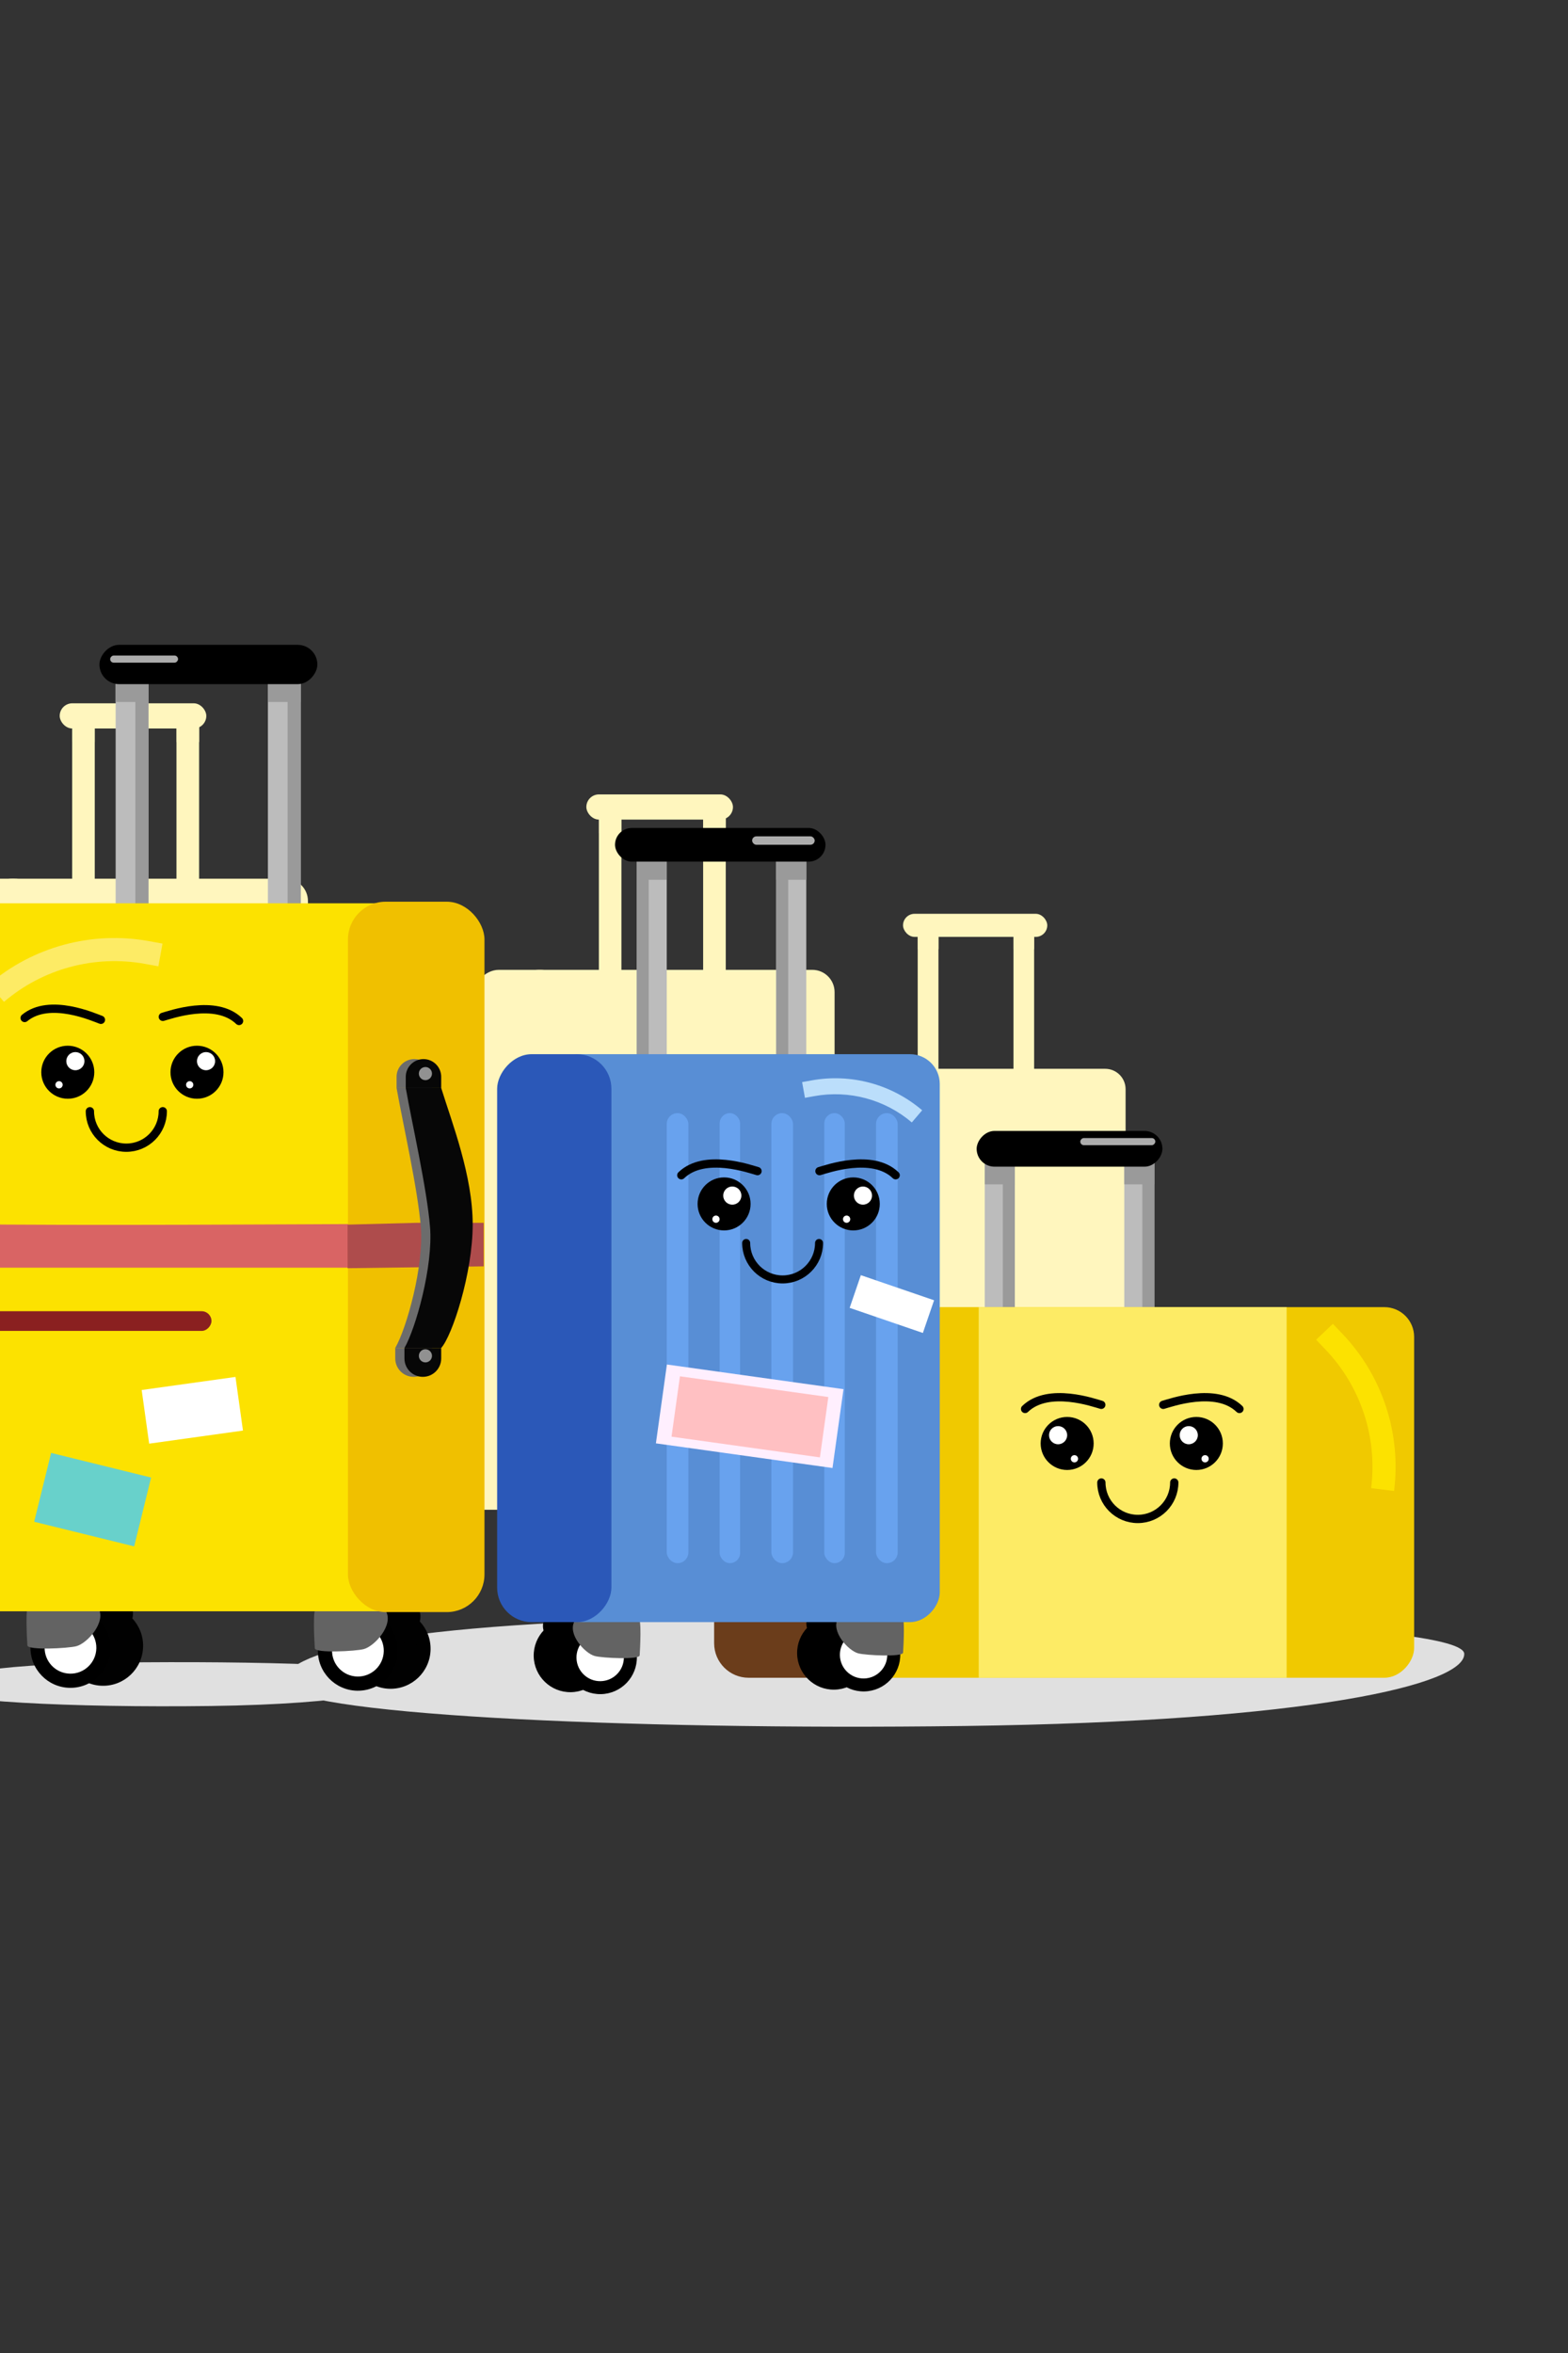 <svg width="400" height="600" viewBox="0 0 400 600" fill="none" xmlns="http://www.w3.org/2000/svg">
<rect x="0" y="0" width="400" height="600" fill="#333333" stroke="none"/>
<g clip-path="url(#clip0_6528_82993)">
<path d="M373.531 421.715C373.749 429.479 334.542 438.962 246.16 440.115C157.779 441.267 72.421 437.032 72.204 429.269C71.986 421.506 97.978 413.588 186.359 412.436C274.74 411.284 373.314 413.952 373.531 421.715Z" fill="#E0E0E0"/>
<path d="M104.742 427.656C104.829 430.762 89.14 434.558 53.776 435.02C18.413 435.482 -15.741 433.789 -15.828 430.683C-15.915 427.576 -5.515 424.408 29.849 423.946C65.213 423.484 104.655 424.55 104.742 427.656Z" fill="#E0E0E0"/>
<rect x="234.15" y="235.932" width="5.257" height="43.104" fill="#FFF6BE"/>
<rect x="234.15" y="235.932" width="2.103" height="43.104" fill="#FFF6BE"/>
<rect x="234.15" y="235.932" width="5.257" height="6.098" fill="#FFF6BE"/>
<rect x="258.549" y="235.932" width="5.257" height="43.104" fill="#FFF6BE"/>
<rect x="258.549" y="235.932" width="2.103" height="43.104" fill="#FFF6BE"/>
<rect x="258.549" y="235.932" width="5.257" height="6.098" fill="#FFF6BE"/>
<circle cx="268.607" cy="377.184" r="6.407" transform="rotate(-1.151 268.607 377.184)" fill="#FFF6BE"/>
<circle cx="268.608" cy="377.191" r="4.143" transform="rotate(-1.151 268.608 377.191)" fill="#FFF6BE"/>
<path d="M267.662 376.941C265.912 376.472 262.836 373.068 264.138 370.837C266.514 370.696 273.404 370.291 275.272 370.322C275.886 370.332 275.589 375.601 275.511 376.817C275.458 377.628 268.974 377.293 267.662 376.941Z" fill="#FFF6BE"/>
<rect x="270.004" y="368.414" width="4.485" height="5.126" transform="rotate(-1.71 270.004 368.414)" fill="#FFF6BE"/>
<circle cx="222.562" cy="377.643" r="6.407" transform="rotate(-1.151 222.562 377.643)" fill="#FFF6BE"/>
<circle cx="222.563" cy="377.65" r="4.143" transform="rotate(-1.151 222.563 377.65)" fill="#FFF6BE"/>
<path d="M221.617 377.4C219.867 376.93 216.791 373.527 218.093 371.296C220.469 371.155 227.359 370.75 229.227 370.781C229.841 370.791 229.544 376.06 229.466 377.276C229.414 378.087 222.93 377.752 221.617 377.4Z" fill="#FFF6BE"/>
<rect x="223.959" y="368.873" width="4.485" height="5.126" transform="rotate(-1.71 223.959 368.873)" fill="#FFF6BE"/>
<circle cx="273.832" cy="377.451" r="6.407" transform="rotate(-1.151 273.832 377.451)" fill="#FFF6BE"/>
<circle cx="273.832" cy="377.459" r="4.143" transform="rotate(-1.151 273.832 377.459)" fill="#FFF6BE"/>
<path d="M272.886 377.208C271.136 376.739 268.06 373.336 269.362 371.105C271.739 370.964 278.629 370.558 280.497 370.589C281.11 370.6 280.814 375.869 280.735 377.085C280.683 377.895 274.199 377.561 272.886 377.208Z" fill="#FFF6BE"/>
<rect x="275.229" y="368.682" width="4.485" height="5.126" transform="rotate(-1.71 275.229 368.682)" fill="#FFF6BE"/>
<circle cx="227.789" cy="377.941" r="6.407" transform="rotate(-1.151 227.789 377.941)" fill="#FFF6BE"/>
<circle cx="227.789" cy="377.949" r="4.143" transform="rotate(-1.151 227.789 377.949)" fill="#FFF6BE"/>
<path d="M226.843 377.699C225.093 377.229 222.017 373.826 223.319 371.595C225.696 371.454 232.586 371.048 234.454 371.08C235.067 371.09 234.771 376.359 234.692 377.575C234.64 378.385 228.156 378.051 226.843 377.699Z" fill="#FFF6BE"/>
<rect x="229.186" y="369.172" width="4.485" height="5.126" transform="rotate(-1.71 229.186 369.172)" fill="#FFF6BE"/>
<rect x="230.365" y="233.014" width="36.796" height="5.887" rx="2.944" fill="#FFF6BE"/>
<rect x="254.332" y="234.494" width="10.934" height="1.472" rx="0.736" fill="#FFF6BE"/>
<rect width="68.125" height="99.244" rx="5.204" transform="matrix(-1 5.34876e-09 5.88853e-09 1 287.141 272.537)" fill="#FFF6BE"/>
<rect x="239.402" y="282.848" width="3.785" height="78.638" rx="1.892" fill="#FFF6BE"/>
<rect x="248.662" y="282.848" width="3.574" height="78.638" rx="1.787" fill="#FFF6BE"/>
<rect x="257.703" y="282.848" width="3.785" height="78.638" rx="1.892" fill="#FFF6BE"/>
<rect x="266.951" y="282.848" width="3.574" height="78.638" rx="1.787" fill="#FFF6BE"/>
<rect x="275.99" y="282.848" width="3.785" height="78.638" rx="1.892" fill="#FFF6BE"/>
<rect width="19.975" height="99.244" rx="6.036" transform="matrix(-1 5.34876e-09 5.88853e-09 1 229.736 272.537)" fill="#FFF6BE"/>
<rect x="261.035" y="300.492" width="18.663" height="8.329" transform="rotate(18.92 261.035 300.492)" fill="#FFF6BE"/>
<rect x="239.441" y="326.758" width="31.171" height="13.911" transform="rotate(7.944 239.441 326.758)" fill="#FFF6BE"/>
<path fill-rule="evenodd" clip-rule="evenodd" d="M259.935 280.095L257.799 280.484L257.139 276.847L259.276 276.458C268.434 274.79 277.854 277.325 284.933 283.363L282.534 286.176C276.298 280.859 268.001 278.626 259.935 280.095Z" fill="#FFF6BE"/>
<rect x="22.75" y="235.141" width="5.257" height="43.104" fill="#FFF6BE"/>
<rect x="22.75" y="235.141" width="2.103" height="43.104" fill="#FFF6BE"/>
<rect x="22.75" y="235.141" width="5.257" height="6.098" fill="#FFF6BE"/>
<rect x="47.137" y="235.141" width="5.257" height="43.104" fill="#FFF6BE"/>
<rect x="47.137" y="235.141" width="2.103" height="43.104" fill="#FFF6BE"/>
<rect x="47.137" y="235.141" width="5.257" height="6.098" fill="#FFF6BE"/>
<circle cx="57.183" cy="376.344" r="6.407" transform="rotate(-1.151 57.183 376.344)" fill="#FFF6BE"/>
<circle cx="57.184" cy="376.351" r="4.143" transform="rotate(-1.151 57.184 376.351)" fill="#FFF6BE"/>
<path d="M56.238 376.101C54.488 375.632 51.412 372.229 52.714 369.997C55.09 369.856 61.98 369.451 63.849 369.482C64.462 369.492 64.165 374.761 64.087 375.977C64.035 376.788 57.551 376.453 56.238 376.101Z" fill="#FFF6BE"/>
<rect x="58.58" y="367.574" width="4.485" height="5.126" transform="rotate(-1.71 58.58 367.574)" fill="#FFF6BE"/>
<circle cx="11.134" cy="376.809" r="6.407" transform="rotate(-1.151 11.134 376.809)" fill="#FFF6BE"/>
<circle cx="11.135" cy="376.816" r="4.143" transform="rotate(-1.151 11.135 376.816)" fill="#FFF6BE"/>
<path d="M10.189 376.566C8.439 376.097 5.363 372.693 6.665 370.462C9.042 370.321 15.932 369.916 17.8 369.947C18.413 369.957 18.116 375.226 18.038 376.442C17.986 377.253 11.502 376.918 10.189 376.566Z" fill="#FFF6BE"/>
<rect x="12.531" y="368.039" width="4.485" height="5.126" transform="rotate(-1.71 12.531 368.039)" fill="#FFF6BE"/>
<circle cx="62.414" cy="376.682" r="6.407" transform="rotate(-1.151 62.414 376.682)" fill="#FFF6BE"/>
<circle cx="62.414" cy="376.689" r="4.143" transform="rotate(-1.151 62.414 376.689)" fill="#FFF6BE"/>
<path d="M61.468 376.439C59.718 375.97 56.642 372.567 57.944 370.335C60.321 370.194 67.211 369.789 69.079 369.82C69.692 369.83 69.396 375.099 69.317 376.315C69.265 377.126 62.781 376.791 61.468 376.439Z" fill="#FFF6BE"/>
<rect x="63.81" y="367.912" width="4.485" height="5.126" transform="rotate(-1.71 63.81 367.912)" fill="#FFF6BE"/>
<circle cx="16.367" cy="377.16" r="6.407" transform="rotate(-1.151 16.367 377.16)" fill="#FFF6BE"/>
<circle cx="16.367" cy="377.168" r="4.143" transform="rotate(-1.151 16.367 377.168)" fill="#FFF6BE"/>
<path d="M15.421 376.917C13.671 376.448 10.596 373.045 11.898 370.814C14.274 370.673 21.164 370.267 23.032 370.298C23.646 370.309 23.349 375.578 23.27 376.794C23.218 377.604 16.734 377.27 15.421 376.917Z" fill="#FFF6BE"/>
<rect x="17.764" y="368.391" width="4.485" height="5.126" transform="rotate(-1.71 17.764 368.391)" fill="#FFF6BE"/>
<rect x="18.953" y="232.215" width="36.796" height="5.887" rx="2.944" fill="#FFF6BE"/>
<rect x="42.92" y="233.695" width="10.934" height="1.472" rx="0.736" fill="#FFF6BE"/>
<rect width="68.125" height="99.244" rx="5.204" transform="matrix(-1 5.34876e-09 5.88853e-09 1 75.728 271.738)" fill="#FFF6BE"/>
<rect x="27.99" y="282.049" width="3.785" height="78.638" rx="1.892" fill="#FFF6BE"/>
<rect x="37.25" y="282.049" width="3.574" height="78.638" rx="1.787" fill="#FFF6BE"/>
<rect x="46.291" y="282.049" width="3.785" height="78.638" rx="1.892" fill="#FFF6BE"/>
<rect x="55.539" y="282.049" width="3.574" height="78.638" rx="1.787" fill="#FFF6BE"/>
<rect x="64.578" y="282.049" width="3.785" height="78.638" rx="1.892" fill="#FFF6BE"/>
<rect width="19.975" height="99.244" rx="6.036" transform="matrix(-1 5.34876e-09 5.88853e-09 1 18.324 271.738)" fill="#FFF6BE"/>
<rect x="49.625" y="299.721" width="18.663" height="8.329" transform="rotate(18.92 49.625 299.721)" fill="#FFF6BE"/>
<rect x="28.029" y="325.967" width="31.171" height="13.911" transform="rotate(7.944 28.029 325.967)" fill="#FFF6BE"/>
<path fill-rule="evenodd" clip-rule="evenodd" d="M47.972 279.302L45.836 279.691L45.176 276.054L47.313 275.665C56.471 273.997 65.891 276.532 72.97 282.57L70.571 285.383C64.335 280.066 56.038 277.833 47.972 279.302Z" fill="#FFF6BE"/>
<rect x="61.315" y="292.678" width="5.257" height="43.104" fill="#FFF6BE"/>
<rect x="61.315" y="292.678" width="2.103" height="43.104" fill="#FFF6BE"/>
<rect x="61.315" y="292.678" width="5.257" height="6.098" fill="#FFF6BE"/>
<rect x="85.705" y="292.678" width="5.257" height="43.104" fill="#FFF6BE"/>
<rect x="85.705" y="292.678" width="2.103" height="43.104" fill="#FFF6BE"/>
<rect x="85.705" y="292.678" width="5.257" height="6.098" fill="#FFF6BE"/>
<rect x="59.844" y="289.736" width="32.17" height="5.887" rx="2.944" fill="#FFF6BE"/>
<rect x="61.32" y="290.57" width="12.616" height="1.472" rx="0.736" fill="#FFF6BE"/>
<rect x="15.898" y="320.219" width="107.865" height="64.761" rx="5.204" fill="#FFF6BE"/>
<rect x="106.73" y="320.219" width="31.539" height="64.761" rx="6.036" fill="#FFF6BE"/>
<rect x="38.19" y="320.236" width="53.827" height="64.761" fill="#FFF6BE"/>
<rect x="51.643" y="329.473" width="25.442" height="8.831" rx="4.416" fill="#FFF6BE"/>
<circle cx="187.342" cy="377.331" r="6.992" transform="rotate(-1.151 187.342 377.331)" fill="#FFF6BE"/>
<circle cx="187.341" cy="377.325" r="4.521" transform="rotate(-1.151 187.341 377.325)" fill="#FFF6BE"/>
<path d="M186.306 377.058C184.397 376.545 181.04 372.832 182.461 370.397C185.054 370.243 192.573 369.8 194.612 369.834C195.281 369.846 194.957 375.596 194.872 376.923C194.815 377.807 187.739 377.442 186.306 377.058Z" fill="#FFF6BE"/>
<rect x="188.863" y="367.764" width="4.894" height="5.594" transform="rotate(-1.71 188.863 367.764)" fill="#FFF6BE"/>
<circle cx="137.088" cy="377.858" r="6.992" transform="rotate(-1.151 137.088 377.858)" fill="#FFF6BE"/>
<circle cx="137.087" cy="377.853" r="4.521" transform="rotate(-1.151 137.087 377.853)" fill="#FFF6BE"/>
<path d="M136.053 377.585C134.143 377.073 130.786 373.359 132.207 370.924C134.8 370.77 142.319 370.328 144.358 370.362C145.027 370.373 144.704 376.123 144.618 377.45C144.561 378.334 137.485 377.969 136.053 377.585Z" fill="#FFF6BE"/>
<rect x="138.609" y="368.291" width="4.894" height="5.594" transform="rotate(-1.71 138.609 368.291)" fill="#FFF6BE"/>
<circle cx="193.051" cy="377.702" r="6.992" transform="rotate(-1.151 193.051 377.702)" fill="#FFF6BE"/>
<circle cx="193.05" cy="377.696" r="4.521" transform="rotate(-1.151 193.05 377.696)" fill="#FFF6BE"/>
<path d="M192.015 377.429C190.106 376.917 186.749 373.203 188.17 370.768C190.763 370.614 198.282 370.172 200.321 370.206C200.99 370.217 200.666 375.967 200.581 377.294C200.524 378.178 193.448 377.813 192.015 377.429Z" fill="#FFF6BE"/>
<rect x="194.572" y="368.135" width="4.894" height="5.594" transform="rotate(-1.71 194.572 368.135)" fill="#FFF6BE"/>
<circle cx="142.801" cy="378.198" r="6.992" transform="rotate(-1.151 142.801 378.198)" fill="#FFF6BE"/>
<circle cx="142.8" cy="378.193" r="4.521" transform="rotate(-1.151 142.8 378.193)" fill="#FFF6BE"/>
<path d="M141.765 377.925C139.856 377.413 136.499 373.699 137.92 371.264C140.513 371.11 148.032 370.668 150.071 370.702C150.74 370.713 150.416 376.463 150.331 377.79C150.274 378.674 143.198 378.309 141.765 377.925Z" fill="#FFF6BE"/>
<rect x="144.322" y="368.631" width="4.894" height="5.594" transform="rotate(-1.71 144.322 368.631)" fill="#FFF6BE"/>
<rect x="152.787" y="205.795" width="5.736" height="47.038" fill="#FFF6BE"/>
<rect x="152.787" y="205.795" width="2.295" height="47.038" fill="#FFF6BE"/>
<rect x="152.787" y="205.795" width="5.736" height="6.654" fill="#FFF6BE"/>
<rect x="179.408" y="205.793" width="5.736" height="47.038" fill="#FFF6BE"/>
<rect x="179.408" y="205.793" width="2.295" height="47.038" fill="#FFF6BE"/>
<rect x="179.408" y="205.793" width="5.736" height="6.654" fill="#FFF6BE"/>
<rect x="149.578" y="202.568" width="37.401" height="6.425" rx="3.212" fill="#FFF6BE"/>
<rect x="173.441" y="204.176" width="11.702" height="1.606" rx="0.803" fill="#FFF6BE"/>
<rect width="81.226" height="124.134" rx="5.679" transform="matrix(-1 5.61216e-09 5.61216e-09 1 212.904 247.303)" fill="#FFF6BE"/>
<rect width="23.863" height="124.134" rx="6.587" transform="matrix(-1 5.61216e-09 5.61216e-09 1 144.531 247.303)" fill="#FFF6BE"/>
<path d="M212.799 297.804C193.181 298.377 146.258 297.804 144.537 297.804C144.476 301.45 144.537 307.087 144.537 311.8L212.799 311.8L212.799 297.804Z" fill="#FFF6BE"/>
<path fill-rule="evenodd" clip-rule="evenodd" d="M180.316 258.216L177.984 258.64L177.264 254.672L179.596 254.247C189.59 252.427 199.87 255.193 207.596 261.782L204.977 264.852C198.172 259.049 189.118 256.613 180.316 258.216Z" fill="#FFF6BE"/>
<path fill-rule="evenodd" clip-rule="evenodd" d="M168.605 271.035L166.711 272.482L164.254 269.278L166.148 267.832C174.202 261.679 184.602 259.467 194.483 261.805L193.56 265.728C184.858 263.669 175.698 265.617 168.605 271.035Z" fill="#FFF6BE"/>
<rect x="178.945" y="347.967" width="18.002" height="12.39" transform="rotate(-13.851 178.945 347.967)" fill="#FFF6BE"/>
<rect x="164.195" y="330.375" width="16.564" height="9.469" transform="rotate(7.944 164.195 330.375)" fill="#FFF6BE"/>
<path d="M120.666 311.793V297.797H132.598H144.529V311.793H120.666Z" fill="#FFF6BE"/>
<rect x="168.389" y="318.908" width="39.925" height="3.442" rx="1.721" fill="#FFF6BE"/>
<path d="M129.847 279.924H136.042C134.933 286.196 132.348 297.454 131.797 304.246C131.246 311.038 134.283 321.914 136.271 325.355H129.847C127.935 323.252 124.34 312.323 124.34 303.787C124.34 295.251 127.935 286.081 129.847 279.924Z" fill="#FFF6BE"/>
<path d="M129.85 277.973C129.85 276.262 131.236 274.875 132.947 274.875C134.658 274.875 136.045 276.262 136.045 277.973V279.923H129.85V277.973Z" fill="#FFF6BE"/>
<path d="M129.85 327.196C129.85 328.97 131.288 330.408 133.062 330.408C134.836 330.408 136.274 328.97 136.274 327.196V325.36H129.85V327.196Z" fill="#FFF6BE"/>
<path d="M128.243 279.924H134.438C133.329 286.196 130.744 297.454 130.194 304.246C129.643 311.038 132.679 321.914 134.668 325.355H128.243C126.331 323.252 122.736 312.323 122.736 303.787C122.736 295.251 126.331 286.081 128.243 279.924Z" fill="#FFF6BE"/>
<path d="M128.246 277.973C128.246 276.262 129.633 274.875 131.344 274.875C133.054 274.875 134.441 276.262 134.441 277.973V279.923H128.246V277.973Z" fill="#FFF6BE"/>
<path d="M128.246 327.196C128.246 328.97 129.684 330.408 131.458 330.408C133.233 330.408 134.671 328.97 134.671 327.196V325.36H128.246V327.196Z" fill="#FFF6BE"/>
<circle cx="130.997" cy="277.372" r="1.147" fill="#FFF6BE"/>
<circle cx="130.997" cy="326.704" r="1.147" fill="#FFF6BE"/>
<rect x="-27.619" y="296.986" width="31.539" height="64.761" rx="6.036" fill="#FFF6BE"/>
<circle cx="52.992" cy="354.098" r="6.992" transform="rotate(-1.151 52.992 354.098)" fill="#FFF6BE"/>
<circle cx="52.991" cy="354.093" r="4.521" transform="rotate(-1.151 52.991 354.093)" fill="#FFF6BE"/>
<path d="M51.957 353.825C50.047 353.313 46.691 349.599 48.111 347.164C50.705 347.01 58.224 346.568 60.262 346.602C60.932 346.613 60.608 352.363 60.522 353.69C60.465 354.575 53.389 354.209 51.957 353.825Z" fill="#FFF6BE"/>
<rect x="54.514" y="344.531" width="4.894" height="5.594" transform="rotate(-1.71 54.514 344.531)" fill="#FFF6BE"/>
<circle cx="2.739" cy="354.624" r="6.992" transform="rotate(-1.151 2.739 354.624)" fill="#FFF6BE"/>
<circle cx="2.737" cy="354.618" r="4.521" transform="rotate(-1.151 2.737 354.618)" fill="#FFF6BE"/>
<path d="M1.703 354.351C-0.207 353.838 -3.563 350.125 -2.143 347.69C0.451 347.536 7.97 347.093 10.008 347.127C10.678 347.139 10.354 352.889 10.268 354.216C10.211 355.1 3.136 354.735 1.703 354.351Z" fill="#FFF6BE"/>
<rect x="4.26" y="345.057" width="4.894" height="5.594" transform="rotate(-1.71 4.26 345.057)" fill="#FFF6BE"/>
<circle cx="58.701" cy="354.469" r="6.992" transform="rotate(-1.151 58.701 354.469)" fill="#FFF6BE"/>
<circle cx="58.7" cy="354.464" r="4.521" transform="rotate(-1.151 58.7 354.464)" fill="#FFF6BE"/>
<path d="M57.666 354.196C55.756 353.684 52.4 349.971 53.82 347.536C56.414 347.382 63.933 346.939 65.971 346.973C66.641 346.984 66.317 352.734 66.231 354.061C66.174 354.946 59.098 354.581 57.666 354.196Z" fill="#FFF6BE"/>
<rect x="60.223" y="344.902" width="4.894" height="5.594" transform="rotate(-1.71 60.223 344.902)" fill="#FFF6BE"/>
<circle cx="8.451" cy="354.965" r="6.992" transform="rotate(-1.151 8.451 354.965)" fill="#FFF6BE"/>
<circle cx="8.45" cy="354.96" r="4.521" transform="rotate(-1.151 8.45 354.96)" fill="#FFF6BE"/>
<path d="M7.416 354.692C5.506 354.18 2.149 350.467 3.57 348.032C6.164 347.878 13.683 347.435 15.721 347.469C16.39 347.48 16.067 353.231 15.981 354.557C15.924 355.442 8.848 355.077 7.416 354.692Z" fill="#FFF6BE"/>
<rect x="9.973" y="345.398" width="4.894" height="5.594" transform="rotate(-1.71 9.973 345.398)" fill="#FFF6BE"/>
<rect x="18.438" y="182.561" width="5.736" height="47.038" fill="#FFF6BE"/>
<rect x="18.438" y="182.561" width="2.295" height="47.038" fill="#FFF6BE"/>
<rect x="18.438" y="182.561" width="5.736" height="6.654" fill="#FFF6BE"/>
<rect x="45.057" y="182.561" width="5.736" height="47.038" fill="#FFF6BE"/>
<rect x="45.057" y="182.561" width="2.295" height="47.038" fill="#FFF6BE"/>
<rect x="45.057" y="182.561" width="5.736" height="6.654" fill="#FFF6BE"/>
<rect x="15.229" y="179.336" width="37.401" height="6.425" rx="3.212" fill="#FFF6BE"/>
<rect x="39.092" y="180.943" width="11.702" height="1.606" rx="0.803" fill="#FFF6BE"/>
<rect width="81.226" height="124.134" rx="5.679" transform="matrix(-1 5.61216e-09 5.61216e-09 1 78.555 224.068)" fill="#FFF6BE"/>
<rect width="23.863" height="124.134" rx="6.587" transform="matrix(-1 5.61216e-09 5.61216e-09 1 10.182 224.068)" fill="#FFF6BE"/>
<path d="M78.448 274.569C58.83 275.143 11.906 274.569 10.186 274.569C10.124 278.216 10.186 283.853 10.186 288.566L78.448 288.566L78.448 274.569Z" fill="#FFF6BE"/>
<path fill-rule="evenodd" clip-rule="evenodd" d="M45.967 234.983L43.635 235.408L42.915 231.439L45.247 231.015C55.24 229.195 65.52 231.961 73.246 238.549L70.627 241.62C63.823 235.817 54.769 233.38 45.967 234.983Z" fill="#FFF6BE"/>
<path fill-rule="evenodd" clip-rule="evenodd" d="M34.255 247.803L32.361 249.249L29.905 246.046L31.799 244.599C39.852 238.447 50.253 236.235 60.134 238.573L59.211 242.495C50.508 240.436 41.348 242.384 34.255 247.803Z" fill="#FFF6BE"/>
<rect x="44.596" y="324.734" width="18.002" height="12.39" transform="rotate(-13.851 44.596 324.734)" fill="#FFF6BE"/>
<rect x="29.846" y="307.143" width="16.564" height="9.469" transform="rotate(7.944 29.846 307.143)" fill="#FFF6BE"/>
<path d="M-13.684 288.561V274.564H-1.752H10.18V288.561H-13.684Z" fill="#FFF6BE"/>
<rect x="34.039" y="295.676" width="39.925" height="3.442" rx="1.721" fill="#FFF6BE"/>
<path d="M-4.503 256.691H1.692C0.583 262.963 -2.002 274.222 -2.553 281.013C-3.103 287.805 -0.067 298.681 1.922 302.123H-4.503C-6.415 300.02 -10.01 289.09 -10.01 280.554C-10.01 272.019 -6.415 262.848 -4.503 256.691Z" fill="#FFF6BE"/>
<path d="M-4.5 254.74C-4.5 253.029 -3.113 251.643 -1.402 251.643C0.308 251.643 1.695 253.029 1.695 254.74V256.691H-4.5V254.74Z" fill="#FFF6BE"/>
<path d="M-4.5 303.963C-4.5 305.738 -3.062 307.176 -1.288 307.176C0.486 307.176 1.925 305.738 1.925 303.963V302.128H-4.5V303.963Z" fill="#FFF6BE"/>
<path d="M-6.106 256.691H0.089C-1.02 262.963 -3.605 274.222 -4.156 281.013C-4.707 287.805 -1.67 298.681 0.318 302.123H-6.106C-8.019 300.02 -11.613 289.09 -11.613 280.554C-11.613 272.019 -8.019 262.848 -6.106 256.691Z" fill="#FFF6BE"/>
<path d="M-6.104 254.74C-6.104 253.029 -4.717 251.643 -3.006 251.643C-1.295 251.643 0.092 253.029 0.092 254.74V256.691H-6.104V254.74Z" fill="#FFF6BE"/>
<path d="M-6.104 303.963C-6.104 305.738 -4.665 307.176 -2.891 307.176C-1.117 307.176 0.321 305.738 0.321 303.963V302.128H-6.104V303.963Z" fill="#FFF6BE"/>
<rect width="7.671" height="62.9" transform="matrix(-1 -5.61216e-09 -5.61216e-09 1 294.479 293.105)" fill="#BCBCBC"/>
<rect width="3.068" height="62.9" transform="matrix(-1 -5.61216e-09 -5.61216e-09 1 294.479 293.105)" fill="#9A9A9A"/>
<rect width="7.671" height="8.898" transform="matrix(-1 -5.61216e-09 -5.61216e-09 1 294.479 293.105)" fill="#9A9A9A"/>
<rect width="7.671" height="62.9" transform="matrix(-1 -5.61216e-09 -5.61216e-09 1 258.885 293.105)" fill="#BCBCBC"/>
<rect width="3.068" height="62.9" transform="matrix(-1 -5.61216e-09 -5.61216e-09 1 258.885 293.105)" fill="#9A9A9A"/>
<rect width="7.671" height="8.898" transform="matrix(-1 -5.61216e-09 -5.61216e-09 1 258.885 293.105)" fill="#9A9A9A"/>
<rect width="47.392" height="9.114" rx="4.557" transform="matrix(-1 -5.55008e-09 -5.67494e-09 1 296.537 288.381)" fill="black"/>
<rect width="19.139" height="1.823" rx="0.911" transform="matrix(-1 -5.55008e-09 -5.67494e-09 1 294.723 290.195)" fill="#ACACAC"/>
<rect width="157.404" height="94.504" rx="7.594" transform="matrix(-1 0 0 1 360.748 333.314)" fill="#F0C900"/>
<rect width="46.025" height="94.504" rx="8.809" transform="matrix(-1 0 0 1 228.201 333.314)" fill="#6B3D1B"/>
<rect width="78.549" height="94.504" transform="matrix(-1 0 0 1 328.227 333.303)" fill="#FDEB65"/>
<circle cx="272.232" cy="368.074" r="6.761" fill="black"/>
<circle cx="305.191" cy="368.074" r="6.761" fill="black"/>
<circle cx="269.922" cy="365.963" r="2.315" fill="white"/>
<circle cx="303.254" cy="365.963" r="2.315" fill="white"/>
<circle cx="274.09" cy="371.979" r="0.926" fill="white"/>
<circle cx="307.422" cy="371.979" r="0.926" fill="white"/>
<path d="M280.962 378.028C280.962 383.162 285.124 387.324 290.258 387.324C295.393 387.324 299.555 383.162 299.555 378.028" stroke="black" stroke-width="2.114" stroke-linecap="round"/>
<path d="M280.941 358.224C279.222 357.763 267.469 353.509 261.503 359.278" stroke="black" stroke-width="2.114" stroke-linecap="round"/>
<path d="M296.745 358.224C298.463 357.763 310.217 353.509 316.183 359.278" stroke="black" stroke-width="2.114" stroke-linecap="round"/>
<path fill-rule="evenodd" clip-rule="evenodd" d="M338.134 344.124L335.747 341.626L340.021 337.57L342.408 340.069C352.638 350.778 357.491 365.507 355.628 380.19L349.778 379.462C351.419 366.53 347.144 353.556 338.134 344.124Z" fill="#FCE200"/>
<rect x="162.418" y="215.436" width="7.671" height="62.9" fill="#BCBCBC"/>
<rect x="162.418" y="215.436" width="3.068" height="62.9" fill="#9A9A9A"/>
<rect x="162.418" y="215.436" width="7.671" height="8.898" fill="#9A9A9A"/>
<rect x="198.01" y="215.436" width="7.671" height="62.9" fill="#BCBCBC"/>
<rect x="198.01" y="215.436" width="3.068" height="62.9" fill="#9A9A9A"/>
<rect x="198.01" y="215.436" width="7.671" height="8.898" fill="#9A9A9A"/>
<circle cx="212.694" cy="421.502" r="9.35" transform="rotate(-1.151 212.694 421.502)" fill="black"/>
<circle cx="212.683" cy="421.503" r="6.045" transform="rotate(-1.151 212.683 421.503)" fill="black"/>
<path d="M211.302 421.133C208.748 420.448 204.259 415.482 206.159 412.225C209.627 412.02 219.682 411.428 222.408 411.473C223.303 411.488 222.87 419.178 222.756 420.952C222.679 422.135 213.217 421.646 211.302 421.133Z" fill="black"/>
<rect x="214.721" y="408.713" width="6.545" height="7.48" transform="rotate(-1.71 214.721 408.713)" fill="black"/>
<circle cx="145.499" cy="422.147" r="9.35" transform="rotate(-1.151 145.499 422.147)" fill="black"/>
<circle cx="145.488" cy="422.147" r="6.045" transform="rotate(-1.151 145.488 422.147)" fill="black"/>
<path d="M144.106 421.777C141.553 421.092 137.064 416.126 138.964 412.87C142.432 412.664 152.486 412.072 155.212 412.118C156.108 412.133 155.675 419.822 155.56 421.596C155.484 422.779 146.022 422.291 144.106 421.777Z" fill="black"/>
<rect x="147.525" y="409.355" width="6.545" height="7.48" transform="rotate(-1.71 147.525 409.355)" fill="black"/>
<circle cx="220.313" cy="421.957" r="9.35" transform="rotate(-1.151 220.313 421.957)" fill="black"/>
<circle cx="220.302" cy="421.958" r="6.045" transform="rotate(-1.151 220.302 421.958)" fill="white"/>
<path d="M218.921 421.588C216.367 420.903 211.878 415.937 213.778 412.681C217.246 412.475 227.301 411.883 230.027 411.929C230.922 411.943 230.489 419.633 230.375 421.407C230.298 422.59 220.836 422.101 218.921 421.588Z" fill="#636363"/>
<rect x="222.34" y="409.166" width="6.545" height="7.48" transform="rotate(-1.71 222.34 409.166)" fill="#636363"/>
<circle cx="153.118" cy="422.645" r="9.35" transform="rotate(-1.151 153.118 422.645)" fill="black"/>
<circle cx="153.105" cy="422.647" r="6.045" transform="rotate(-1.151 153.105 422.647)" fill="white"/>
<path d="M151.725 422.275C149.172 421.59 144.683 416.624 146.583 413.368C150.051 413.162 160.106 412.57 162.831 412.616C163.727 412.631 163.294 420.32 163.179 422.094C163.103 423.277 153.641 422.789 151.725 422.275Z" fill="#636363"/>
<rect x="155.145" y="409.855" width="6.545" height="7.48" transform="rotate(-1.71 155.145 409.855)" fill="#636363"/>
<rect x="156.893" y="211.125" width="53.695" height="8.591" rx="4.296" fill="black"/>
<rect x="191.871" y="213.264" width="15.955" height="2.148" rx="1.074" fill="#ACACAC"/>
<rect width="99.413" height="144.824" rx="7.594" transform="matrix(-1 5.34876e-09 5.88853e-09 1 239.734 268.811)" fill="#588ED5"/>
<rect x="170.084" y="283.842" width="5.523" height="114.755" rx="2.761" fill="#68A2EE"/>
<rect x="183.588" y="283.842" width="5.216" height="114.755" rx="2.608" fill="#68A2EE"/>
<rect x="196.779" y="283.842" width="5.523" height="114.755" rx="2.761" fill="#68A2EE"/>
<rect x="210.285" y="283.842" width="5.216" height="114.755" rx="2.608" fill="#68A2EE"/>
<rect x="223.479" y="283.842" width="5.523" height="114.755" rx="2.761" fill="#68A2EE"/>
<rect width="29.149" height="144.824" rx="8.809" transform="matrix(-1 5.34876e-09 5.88853e-09 1 155.971 268.811)" fill="#2B58B8"/>
<circle r="6.761" transform="matrix(-1 0 0 1 217.675 306.991)" fill="black"/>
<circle r="6.761" transform="matrix(-1 0 0 1 184.716 306.991)" fill="black"/>
<path d="M208.942 316.95C208.942 322.084 204.78 326.246 199.646 326.246C194.512 326.246 190.35 322.084 190.35 316.95" stroke="black" stroke-width="2.045" stroke-linecap="round"/>
<circle r="2.315" transform="matrix(-1 0 0 1 220.141 304.867)" fill="white"/>
<circle r="2.315" transform="matrix(-1 0 0 1 186.81 304.867)" fill="white"/>
<circle r="0.926" transform="matrix(-1 0 0 1 215.973 310.883)" fill="white"/>
<circle r="0.926" transform="matrix(-1 0 0 1 182.646 310.883)" fill="white"/>
<path d="M209.046 298.628C210.764 298.167 222.517 293.913 228.484 299.682" stroke="black" stroke-width="2.114" stroke-linecap="round"/>
<path d="M193.241 298.628C191.523 298.167 179.77 293.913 173.803 299.682" stroke="black" stroke-width="2.114" stroke-linecap="round"/>
<rect x="219.607" y="325.16" width="19.744" height="8.812" transform="rotate(18.92 219.607 325.16)" fill="white"/>
<rect x="170.127" y="347.941" width="45.488" height="20.3" transform="rotate(7.944 170.127 347.941)" fill="#FFEFFE"/>
<rect x="173.455" y="350.951" width="38.219" height="15.539" transform="rotate(7.944 173.455 350.951)" fill="#FFC0C2"/>
<path fill-rule="evenodd" clip-rule="evenodd" d="M207.702 279.512L205.347 279.941L204.62 275.933L206.975 275.505C217.067 273.667 227.448 276.46 235.25 283.113L232.605 286.214C225.734 280.354 216.591 277.894 207.702 279.512Z" fill="#BBDEFB"/>
<circle r="10.203" transform="matrix(-1 -0.02 -0.02 1 26.303 419.658)" fill="#010101"/>
<circle r="6.597" transform="matrix(-1 -0.02 -0.02 1 26.309 419.652)" fill="#010101"/>
<path d="M27.818 419.245C30.605 418.497 35.503 413.078 33.43 409.525C29.645 409.3 18.673 408.654 15.698 408.704C14.721 408.72 15.194 417.111 15.319 419.047C15.402 420.338 25.727 419.805 27.818 419.245Z" fill="#010101"/>
<rect width="7.142" height="8.163" transform="matrix(-1 -0.03 -0.03 1 24.09 405.691)" fill="#010101"/>
<circle r="10.203" transform="matrix(-1 -0.02 -0.02 1 99.637 420.424)" fill="#010101"/>
<circle r="6.597" transform="matrix(-1 -0.02 -0.02 1 99.643 420.42)" fill="#010101"/>
<path d="M101.15 420.01C103.937 419.263 108.835 413.844 106.762 410.29C102.977 410.066 92.005 409.42 89.031 409.47C88.053 409.486 88.526 417.877 88.651 419.813C88.734 421.104 99.059 420.571 101.15 420.01Z" fill="#010101"/>
<rect width="7.142" height="8.163" transform="matrix(-1 -0.03 -0.03 1 97.424 406.457)" fill="#010101"/>
<circle r="10.203" transform="matrix(-1 -0.02 -0.02 1 17.973 420.182)" fill="black"/>
<circle r="6.597" transform="matrix(-1 -0.02 -0.02 1 17.979 420.176)" fill="white"/>
<path d="M19.488 419.768C22.275 419.021 27.173 413.601 25.1 410.048C21.315 409.823 10.343 409.178 7.368 409.227C6.391 409.244 6.864 417.635 6.989 419.571C7.072 420.862 17.397 420.329 19.488 419.768Z" fill="#636363"/>
<rect width="7.142" height="8.163" transform="matrix(-1 -0.03 -0.03 1 15.76 406.215)" fill="#636363"/>
<circle r="10.203" transform="matrix(-1 -0.02 -0.02 1 91.295 420.918)" fill="black"/>
<circle r="6.597" transform="matrix(-1 -0.02 -0.02 1 91.301 420.912)" fill="white"/>
<path d="M92.81 420.504C95.597 419.757 100.495 414.338 98.422 410.784C94.637 410.56 83.665 409.914 80.691 409.964C79.714 409.98 80.186 418.371 80.311 420.307C80.394 421.598 90.72 421.065 92.81 420.504Z" fill="#636363"/>
<rect width="7.142" height="8.163" transform="matrix(-1 -0.03 -0.03 1 89.082 406.951)" fill="#636363"/>
<rect width="8.371" height="68.641" transform="matrix(-1 -5.61216e-09 -5.61216e-09 1 76.715 169.287)" fill="#BCBCBC"/>
<rect width="3.348" height="68.641" transform="matrix(-1 -5.61216e-09 -5.61216e-09 1 76.715 169.287)" fill="#9A9A9A"/>
<rect width="8.371" height="9.71" transform="matrix(-1 -5.61216e-09 -5.61216e-09 1 76.715 169.287)" fill="#9A9A9A"/>
<rect width="8.371" height="68.641" transform="matrix(-1 -5.61216e-09 -5.61216e-09 1 37.875 169.287)" fill="#BCBCBC"/>
<rect width="3.348" height="68.641" transform="matrix(-1 -5.61216e-09 -5.61216e-09 1 37.875 169.287)" fill="#9A9A9A"/>
<rect width="8.371" height="9.71" transform="matrix(-1 -5.61216e-09 -5.61216e-09 1 37.875 169.287)" fill="#9A9A9A"/>
<rect width="55.595" height="10.025" rx="5.013" transform="matrix(-1 -5.61216e-09 -5.61216e-09 1 80.961 164.43)" fill="black"/>
<rect width="17.317" height="1.823" rx="0.911" transform="matrix(-1 -5.61216e-09 -5.61216e-09 1 45.42 167.158)" fill="#ACACAC"/>
<rect x="-10.859" y="230.336" width="118.505" height="180.534" rx="8.287" fill="#FCE200"/>
<rect x="88.766" y="229.93" width="34.823" height="181.146" rx="9.613" fill="#F0C000"/>
<path d="M-10.844 312.132C17.784 312.588 86.258 312.132 88.769 312.132C88.859 315.029 88.769 319.508 88.769 323.253L-10.844 323.253L-10.844 312.132Z" fill="#D96464"/>
<path fill-rule="evenodd" clip-rule="evenodd" d="M37 245.782L40.403 246.401L41.454 240.61L38.051 239.99C23.467 237.335 8.466 241.371 -2.808 250.986L1.013 255.466C10.943 246.998 24.155 243.443 37 245.782Z" fill="#FDEB65"/>
<rect width="26.27" height="18.081" transform="matrix(-0.971 -0.239 -0.239 0.971 38.547 376.764)" fill="#68D1CB"/>
<rect width="24.171" height="13.818" transform="matrix(-0.99 0.138 0.138 0.99 60.072 351.107)" fill="white"/>
<path d="M123.387 322.918V311.809H106.259L88.669 312.272V323.381L123.387 322.918Z" fill="#AE4C4C"/>
<rect width="58.261" height="5.023" rx="2.511" transform="matrix(-1 0 0 1 53.949 334.352)" fill="#8A2020"/>
<path d="M110.204 277.428H101.164C102.782 286.58 106.555 303.009 107.358 312.92C108.162 322.831 103.731 338.702 100.829 343.725H110.204C112.994 340.656 118.24 324.706 118.24 312.251C118.24 299.795 112.994 286.412 110.204 277.428Z" fill="#6C6C6C"/>
<path d="M110.205 274.583C110.205 272.086 108.181 270.062 105.685 270.062C103.188 270.062 101.165 272.086 101.165 274.583V277.429H110.205V274.583Z" fill="#6C6C6C"/>
<path d="M110.205 346.4C110.205 348.989 108.106 351.088 105.517 351.088C102.928 351.088 100.83 348.989 100.83 346.4V343.722H110.205V346.4Z" fill="#6C6C6C"/>
<path d="M112.55 277.428H103.509C105.128 286.58 108.9 303.009 109.704 312.92C110.507 322.831 106.076 338.702 103.175 343.725H112.55C115.34 340.656 120.586 324.706 120.586 312.251C120.586 299.795 115.34 286.412 112.55 277.428Z" fill="#070707"/>
<path d="M112.551 274.583C112.551 272.086 110.527 270.062 108.031 270.062C105.534 270.062 103.51 272.086 103.51 274.583V277.429H112.551V274.583Z" fill="#070707"/>
<path d="M112.551 346.4C112.551 348.989 110.452 351.088 107.863 351.088C105.274 351.088 103.175 348.989 103.175 346.4V343.722H112.551V346.4Z" fill="#070707"/>
<circle r="1.674" transform="matrix(-1 0 0 1 108.525 273.76)" fill="#919191"/>
<circle r="1.674" transform="matrix(-1 0 0 1 108.525 345.729)" fill="#919191"/>
<circle r="6.761" transform="matrix(-1 0 0 1 50.251 273.413)" fill="black"/>
<circle r="6.761" transform="matrix(-1 0 0 1 17.292 273.413)" fill="black"/>
<path d="M41.523 283.358C41.523 288.492 37.36 292.654 32.226 292.654C27.092 292.654 22.93 288.492 22.93 283.358" stroke="black" stroke-width="2.114" stroke-linecap="round"/>
<path d="M41.542 259.29C43.26 258.829 55.014 254.575 60.98 260.344" stroke="black" stroke-width="2.114" stroke-linecap="round"/>
<path d="M25.748 260.049C24.071 259.456 12.687 254.295 6.287 259.58" stroke="black" stroke-width="2.114" stroke-linecap="round"/>
<circle r="2.315" transform="matrix(-1 0 0 1 52.56 270.59)" fill="white"/>
<circle r="2.315" transform="matrix(-1 0 0 1 19.228 270.59)" fill="white"/>
<circle r="0.926" transform="matrix(-1 0 0 1 48.392 276.613)" fill="white"/>
<circle r="0.926" transform="matrix(-1 0 0 1 15.06 276.613)" fill="white"/>
</g>
<defs>
<clipPath id="clip0_6528_82993">
<rect width="400" height="600" fill="white"/>
</clipPath>
</defs>
</svg>
